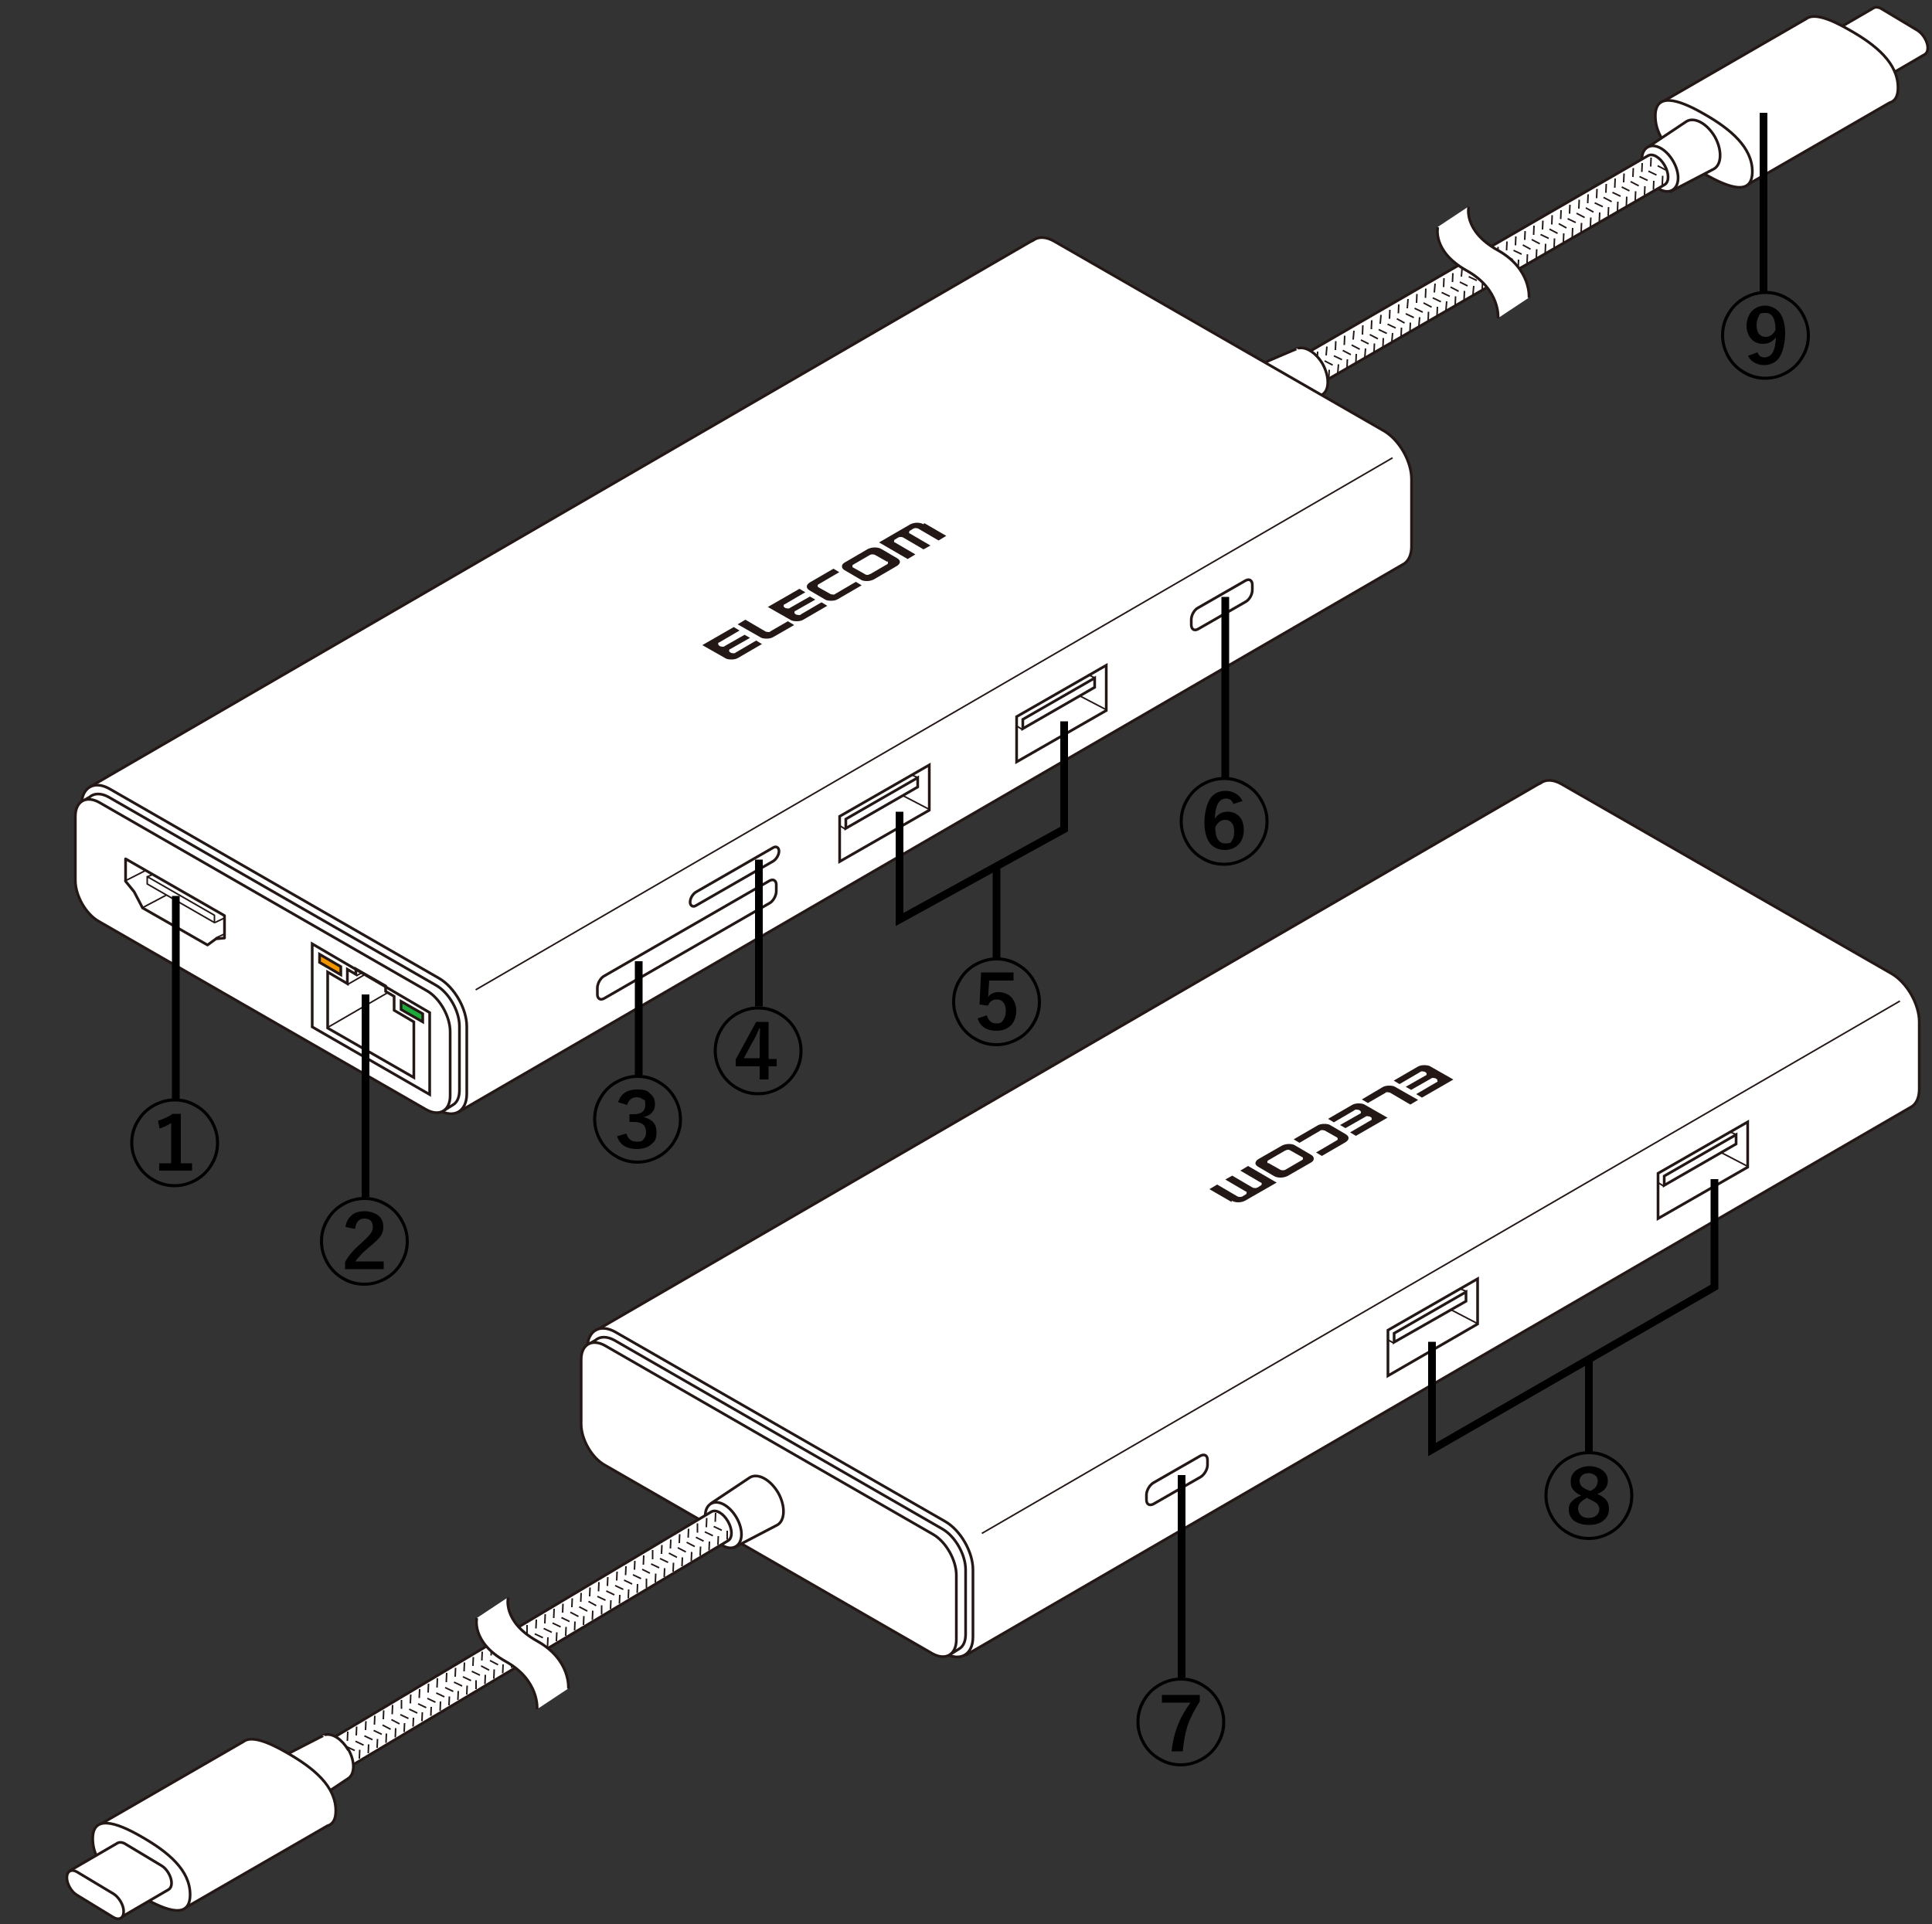 <?xml version="1.0" encoding="UTF-8"?>
<svg xmlns="http://www.w3.org/2000/svg" version="1.1" viewBox="0 0 500 498">
  <rect x="0" y="0" width="500" height="498" fill="#333333" stroke="none"/>
  <!-- Generator: Adobe Illustrator 29.1.0, SVG Export Plug-In . SVG Version: 2.1.0 Build 142)  -->
  <g id="_レイヤー_4" data-name="レイヤー_4">
    <g>
      <g>
        <g>
          <path d="M485.4,21.5l12.7-7.4c.5-.3.8-.9.8-1.7h0c0-1.6-1.2-3.6-2.6-4.5l-9.5-5.7c-.7-.4-1.4-.4-1.8-.2l-12.4,7.2" fill="#fff" stroke="#231815" stroke-width=".7"/>
          <path d="M486.4,19.7c0-1.6-1.2-3.6-2.6-4.5l-9.5-5.7c-1.4-.8-2.6-.2-2.6,1.5h0c0,1.6,1.2,3.6,2.6,4.5l9.5,5.7c1.4.8,2.6.2,2.6-1.5h0Z" fill="#fff" stroke="#231815" stroke-width=".7"/>
        </g>
        <g>
          <path d="M451.4,48.3l37.6-21.7c1.4-.4,2.2-1.6,2.2-3.9,0-6.3-5.6-11-12.5-14.9-5-2.9-9.3-4.5-11.3-2.9l-37.4,21.6" fill="#fff" stroke="#231815" stroke-miterlimit="10" stroke-width=".7"/>
          <path d="M440.9,44.9c6.9,4,12.6,5.7,12.6-.5s-5.6-11-12.5-14.9c-6.9-4-12.6-5.5-12.6.5,0,6.5,5.6,11,12.5,14.9Z" fill="#fff" stroke="#231815" stroke-miterlimit="10" stroke-width=".7"/>
        </g>
        <g>
          <path d="M432.1,49.7l11.5-6c2-1.2,2.1-4.9.2-8.3-2-3.4-5.2-5.2-7.3-4l-10.2,6.8" fill="#fff" stroke="#231815" stroke-linejoin="round" stroke-width=".7"/>
          <path d="M426.2,45.6c-1.8-3.1-1.7-6.4.2-7.5,1.9-1.1,4.8.5,6.6,3.6,1.8,3.1,1.7,6.4-.2,7.5-1.9,1.1-4.8-.5-6.6-3.6Z" fill="#fff" stroke="#231815" stroke-linejoin="round" stroke-width=".7"/>
        </g>
        <path d="M306.2,109.9l120.3-69.6c1.2-.7,3.1.4,4.3,2.5,1.2,2.1,1.2,4.3,0,5l-120.2,69.5" fill="#fff" stroke="#231815" stroke-linejoin="round" stroke-width=".7"/>
      </g>
      <g>
        <g>
          <line x1="334.7" y1="101.1" x2="334.6" y2="103.4" fill="#fff" stroke="#231815" stroke-linejoin="round" stroke-width=".4"/>
          <line x1="337" y1="99.7" x2="336.9" y2="102.1" fill="#fff" stroke="#231815" stroke-linejoin="round" stroke-width=".4"/>
          <line x1="339.4" y1="98.4" x2="339.2" y2="100.7" fill="#fff" stroke="#231815" stroke-linejoin="round" stroke-width=".4"/>
          <line x1="341.7" y1="97" x2="341.6" y2="99.4" fill="#fff" stroke="#231815" stroke-linejoin="round" stroke-width=".4"/>
          <line x1="344" y1="95.7" x2="343.9" y2="98" fill="#fff" stroke="#231815" stroke-linejoin="round" stroke-width=".4"/>
          <line x1="346.4" y1="94.3" x2="346.2" y2="96.6" fill="#fff" stroke="#231815" stroke-linejoin="round" stroke-width=".4"/>
          <line x1="348.7" y1="93" x2="348.6" y2="95.3" fill="#fff" stroke="#231815" stroke-linejoin="round" stroke-width=".4"/>
          <line x1="351" y1="91.6" x2="350.9" y2="93.9" fill="#fff" stroke="#231815" stroke-linejoin="round" stroke-width=".4"/>
          <line x1="353.4" y1="90.2" x2="353.2" y2="92.6" fill="#fff" stroke="#231815" stroke-linejoin="round" stroke-width=".4"/>
          <line x1="355.7" y1="88.9" x2="355.6" y2="91.2" fill="#fff" stroke="#231815" stroke-linejoin="round" stroke-width=".4"/>
          <line x1="358" y1="87.5" x2="357.9" y2="89.9" fill="#fff" stroke="#231815" stroke-linejoin="round" stroke-width=".4"/>
          <line x1="360.4" y1="86.2" x2="360.2" y2="88.5" fill="#fff" stroke="#231815" stroke-linejoin="round" stroke-width=".4"/>
          <line x1="362.7" y1="84.8" x2="362.6" y2="87.1" fill="#fff" stroke="#231815" stroke-linejoin="round" stroke-width=".4"/>
          <line x1="365" y1="83.5" x2="364.9" y2="85.8" fill="#fff" stroke="#231815" stroke-linejoin="round" stroke-width=".4"/>
          <line x1="367.4" y1="82.1" x2="367.2" y2="84.4" fill="#fff" stroke="#231815" stroke-linejoin="round" stroke-width=".4"/>
          <line x1="369.7" y1="80.7" x2="369.6" y2="83.1" fill="#fff" stroke="#231815" stroke-linejoin="round" stroke-width=".4"/>
          <line x1="372" y1="79.4" x2="371.9" y2="81.7" fill="#fff" stroke="#231815" stroke-linejoin="round" stroke-width=".4"/>
          <line x1="374.4" y1="78" x2="374.2" y2="80.4" fill="#fff" stroke="#231815" stroke-linejoin="round" stroke-width=".4"/>
          <line x1="376.7" y1="76.7" x2="376.6" y2="79" fill="#fff" stroke="#231815" stroke-linejoin="round" stroke-width=".4"/>
          <line x1="379" y1="75.3" x2="378.9" y2="77.6" fill="#fff" stroke="#231815" stroke-linejoin="round" stroke-width=".4"/>
          <line x1="381.4" y1="74" x2="381.2" y2="76.3" fill="#fff" stroke="#231815" stroke-linejoin="round" stroke-width=".4"/>
          <line x1="383.7" y1="72.6" x2="383.6" y2="74.9" fill="#fff" stroke="#231815" stroke-linejoin="round" stroke-width=".4"/>
          <line x1="386" y1="71.2" x2="385.9" y2="73.6" fill="#fff" stroke="#231815" stroke-linejoin="round" stroke-width=".4"/>
          <line x1="388.3" y1="69.9" x2="388.2" y2="72.2" fill="#fff" stroke="#231815" stroke-linejoin="round" stroke-width=".4"/>
          <line x1="390.7" y1="68.5" x2="390.6" y2="70.9" fill="#fff" stroke="#231815" stroke-linejoin="round" stroke-width=".4"/>
          <line x1="393" y1="67.2" x2="392.9" y2="69.5" fill="#fff" stroke="#231815" stroke-linejoin="round" stroke-width=".4"/>
          <line x1="395.3" y1="65.8" x2="395.2" y2="68.1" fill="#fff" stroke="#231815" stroke-linejoin="round" stroke-width=".4"/>
          <line x1="397.7" y1="64.5" x2="397.6" y2="66.8" fill="#fff" stroke="#231815" stroke-linejoin="round" stroke-width=".4"/>
          <line x1="400" y1="63.1" x2="399.9" y2="65.4" fill="#fff" stroke="#231815" stroke-linejoin="round" stroke-width=".4"/>
          <line x1="402.3" y1="61.7" x2="402.2" y2="64.1" fill="#fff" stroke="#231815" stroke-linejoin="round" stroke-width=".4"/>
          <line x1="404.7" y1="60.4" x2="404.6" y2="62.7" fill="#fff" stroke="#231815" stroke-linejoin="round" stroke-width=".4"/>
          <line x1="407" y1="59" x2="406.9" y2="61.4" fill="#fff" stroke="#231815" stroke-linejoin="round" stroke-width=".4"/>
          <line x1="409.3" y1="57.7" x2="409.2" y2="60" fill="#fff" stroke="#231815" stroke-linejoin="round" stroke-width=".4"/>
          <line x1="411.7" y1="56.3" x2="411.6" y2="58.6" fill="#fff" stroke="#231815" stroke-linejoin="round" stroke-width=".4"/>
          <line x1="414" y1="55" x2="413.9" y2="57.3" fill="#fff" stroke="#231815" stroke-linejoin="round" stroke-width=".4"/>
          <line x1="416.3" y1="53.6" x2="416.2" y2="55.9" fill="#fff" stroke="#231815" stroke-linejoin="round" stroke-width=".4"/>
          <line x1="418.7" y1="52.2" x2="418.6" y2="54.6" fill="#fff" stroke="#231815" stroke-linejoin="round" stroke-width=".4"/>
          <line x1="421" y1="50.9" x2="420.9" y2="53.2" fill="#fff" stroke="#231815" stroke-linejoin="round" stroke-width=".4"/>
          <line x1="423.3" y1="49.5" x2="423.2" y2="51.9" fill="#fff" stroke="#231815" stroke-linejoin="round" stroke-width=".4"/>
          <line x1="425.7" y1="48.2" x2="425.6" y2="50.5" fill="#fff" stroke="#231815" stroke-linejoin="round" stroke-width=".4"/>
          <line x1="428" y1="46.8" x2="427.9" y2="49.1" fill="#fff" stroke="#231815" stroke-linejoin="round" stroke-width=".4"/>
          <line x1="430.3" y1="45.5" x2="430.2" y2="47.8" fill="#fff" stroke="#231815" stroke-linejoin="round" stroke-width=".4"/>
        </g>
        <g>
          <line x1="331.7" y1="96.4" x2="331.6" y2="98.8" fill="#fff" stroke="#231815" stroke-linejoin="round" stroke-width=".4"/>
          <line x1="334" y1="95.1" x2="333.9" y2="97.4" fill="#fff" stroke="#231815" stroke-linejoin="round" stroke-width=".4"/>
          <line x1="336.4" y1="93.7" x2="336.3" y2="96.1" fill="#fff" stroke="#231815" stroke-linejoin="round" stroke-width=".4"/>
          <line x1="338.7" y1="92.4" x2="338.6" y2="94.7" fill="#fff" stroke="#231815" stroke-linejoin="round" stroke-width=".4"/>
          <line x1="341" y1="91" x2="340.9" y2="93.3" fill="#fff" stroke="#231815" stroke-linejoin="round" stroke-width=".4"/>
          <line x1="343.4" y1="89.7" x2="343.2" y2="92" fill="#fff" stroke="#231815" stroke-linejoin="round" stroke-width=".4"/>
          <line x1="345.7" y1="88.3" x2="345.6" y2="90.6" fill="#fff" stroke="#231815" stroke-linejoin="round" stroke-width=".4"/>
          <line x1="348" y1="86.9" x2="347.9" y2="89.3" fill="#fff" stroke="#231815" stroke-linejoin="round" stroke-width=".4"/>
          <line x1="350.4" y1="85.6" x2="350.2" y2="87.9" fill="#fff" stroke="#231815" stroke-linejoin="round" stroke-width=".4"/>
          <line x1="352.7" y1="84.2" x2="352.6" y2="86.6" fill="#fff" stroke="#231815" stroke-linejoin="round" stroke-width=".4"/>
          <line x1="355" y1="82.9" x2="354.9" y2="85.2" fill="#fff" stroke="#231815" stroke-linejoin="round" stroke-width=".4"/>
          <line x1="357.4" y1="81.5" x2="357.2" y2="83.8" fill="#fff" stroke="#231815" stroke-linejoin="round" stroke-width=".4"/>
          <line x1="359.7" y1="80.2" x2="359.6" y2="82.5" fill="#fff" stroke="#231815" stroke-linejoin="round" stroke-width=".4"/>
          <line x1="362" y1="78.8" x2="361.9" y2="81.1" fill="#fff" stroke="#231815" stroke-linejoin="round" stroke-width=".4"/>
          <line x1="364.4" y1="77.4" x2="364.2" y2="79.8" fill="#fff" stroke="#231815" stroke-linejoin="round" stroke-width=".4"/>
          <line x1="366.7" y1="76.1" x2="366.6" y2="78.4" fill="#fff" stroke="#231815" stroke-linejoin="round" stroke-width=".4"/>
          <line x1="369" y1="74.7" x2="368.9" y2="77.1" fill="#fff" stroke="#231815" stroke-linejoin="round" stroke-width=".4"/>
          <line x1="371.4" y1="73.4" x2="371.2" y2="75.7" fill="#fff" stroke="#231815" stroke-linejoin="round" stroke-width=".4"/>
          <line x1="373.7" y1="72" x2="373.6" y2="74.3" fill="#fff" stroke="#231815" stroke-linejoin="round" stroke-width=".4"/>
          <line x1="376" y1="70.7" x2="375.9" y2="73" fill="#fff" stroke="#231815" stroke-linejoin="round" stroke-width=".4"/>
          <line x1="378.4" y1="69.3" x2="378.2" y2="71.6" fill="#fff" stroke="#231815" stroke-linejoin="round" stroke-width=".4"/>
          <line x1="380.7" y1="67.9" x2="380.6" y2="70.3" fill="#fff" stroke="#231815" stroke-linejoin="round" stroke-width=".4"/>
          <line x1="383" y1="66.6" x2="382.9" y2="68.9" fill="#fff" stroke="#231815" stroke-linejoin="round" stroke-width=".4"/>
          <line x1="385.4" y1="65.2" x2="385.2" y2="67.6" fill="#fff" stroke="#231815" stroke-linejoin="round" stroke-width=".4"/>
          <line x1="387.7" y1="63.9" x2="387.6" y2="66.2" fill="#fff" stroke="#231815" stroke-linejoin="round" stroke-width=".4"/>
          <line x1="390" y1="62.5" x2="389.9" y2="64.8" fill="#fff" stroke="#231815" stroke-linejoin="round" stroke-width=".4"/>
          <line x1="392.3" y1="61.2" x2="392.2" y2="63.5" fill="#fff" stroke="#231815" stroke-linejoin="round" stroke-width=".4"/>
          <line x1="394.7" y1="59.8" x2="394.6" y2="62.1" fill="#fff" stroke="#231815" stroke-linejoin="round" stroke-width=".4"/>
          <line x1="397" y1="58.4" x2="396.9" y2="60.8" fill="#fff" stroke="#231815" stroke-linejoin="round" stroke-width=".4"/>
          <line x1="399.3" y1="57.1" x2="399.2" y2="59.4" fill="#fff" stroke="#231815" stroke-linejoin="round" stroke-width=".4"/>
          <line x1="401.7" y1="55.7" x2="401.6" y2="58.1" fill="#fff" stroke="#231815" stroke-linejoin="round" stroke-width=".4"/>
          <line x1="404" y1="54.4" x2="403.9" y2="56.7" fill="#fff" stroke="#231815" stroke-linejoin="round" stroke-width=".4"/>
          <line x1="406.3" y1="53" x2="406.2" y2="55.3" fill="#fff" stroke="#231815" stroke-linejoin="round" stroke-width=".4"/>
          <line x1="408.7" y1="51.7" x2="408.6" y2="54" fill="#fff" stroke="#231815" stroke-linejoin="round" stroke-width=".4"/>
          <line x1="411" y1="50.3" x2="410.9" y2="52.6" fill="#fff" stroke="#231815" stroke-linejoin="round" stroke-width=".4"/>
          <line x1="413.3" y1="48.9" x2="413.2" y2="51.3" fill="#fff" stroke="#231815" stroke-linejoin="round" stroke-width=".4"/>
          <line x1="415.7" y1="47.6" x2="415.6" y2="49.9" fill="#fff" stroke="#231815" stroke-linejoin="round" stroke-width=".4"/>
          <line x1="418" y1="46.2" x2="417.9" y2="48.6" fill="#fff" stroke="#231815" stroke-linejoin="round" stroke-width=".4"/>
          <line x1="420.3" y1="44.9" x2="420.2" y2="47.2" fill="#fff" stroke="#231815" stroke-linejoin="round" stroke-width=".4"/>
          <line x1="422.7" y1="43.5" x2="422.6" y2="45.8" fill="#fff" stroke="#231815" stroke-linejoin="round" stroke-width=".4"/>
          <line x1="425" y1="42.2" x2="424.9" y2="44.5" fill="#fff" stroke="#231815" stroke-linejoin="round" stroke-width=".4"/>
          <line x1="427.3" y1="40.8" x2="427.2" y2="43.1" fill="#fff" stroke="#231815" stroke-linejoin="round" stroke-width=".4"/>
        </g>
        <g>
          <line x1="335.6" y1="100" x2="333.5" y2="98.9" fill="#fff" stroke="#231815" stroke-linejoin="round" stroke-width=".4"/>
          <line x1="337.9" y1="98.6" x2="335.9" y2="97.5" fill="#fff" stroke="#231815" stroke-linejoin="round" stroke-width=".4"/>
          <line x1="340.3" y1="97.2" x2="338.2" y2="96.2" fill="#fff" stroke="#231815" stroke-linejoin="round" stroke-width=".4"/>
          <line x1="342.6" y1="95.9" x2="340.5" y2="94.8" fill="#fff" stroke="#231815" stroke-linejoin="round" stroke-width=".4"/>
          <line x1="344.9" y1="94.5" x2="342.8" y2="93.4" fill="#fff" stroke="#231815" stroke-linejoin="round" stroke-width=".4"/>
          <line x1="347.3" y1="93.1" x2="345.2" y2="92.1" fill="#fff" stroke="#231815" stroke-linejoin="round" stroke-width=".4"/>
          <line x1="349.6" y1="91.8" x2="347.5" y2="90.7" fill="#fff" stroke="#231815" stroke-linejoin="round" stroke-width=".4"/>
          <line x1="351.9" y1="90.4" x2="349.8" y2="89.3" fill="#fff" stroke="#231815" stroke-linejoin="round" stroke-width=".4"/>
          <line x1="354.2" y1="89" x2="352.2" y2="88" fill="#fff" stroke="#231815" stroke-linejoin="round" stroke-width=".4"/>
          <line x1="356.6" y1="87.7" x2="354.5" y2="86.6" fill="#fff" stroke="#231815" stroke-linejoin="round" stroke-width=".4"/>
          <line x1="358.9" y1="86.3" x2="356.8" y2="85.3" fill="#fff" stroke="#231815" stroke-linejoin="round" stroke-width=".4"/>
          <line x1="361.2" y1="84.9" x2="359.1" y2="83.9" fill="#fff" stroke="#231815" stroke-linejoin="round" stroke-width=".4"/>
          <line x1="363.5" y1="83.6" x2="361.5" y2="82.5" fill="#fff" stroke="#231815" stroke-linejoin="round" stroke-width=".4"/>
          <line x1="365.9" y1="82.2" x2="363.8" y2="81.2" fill="#fff" stroke="#231815" stroke-linejoin="round" stroke-width=".4"/>
          <line x1="368.2" y1="80.8" x2="366.1" y2="79.8" fill="#fff" stroke="#231815" stroke-linejoin="round" stroke-width=".4"/>
          <line x1="370.5" y1="79.5" x2="368.4" y2="78.4" fill="#fff" stroke="#231815" stroke-linejoin="round" stroke-width=".4"/>
          <line x1="372.9" y1="78.1" x2="370.8" y2="77.1" fill="#fff" stroke="#231815" stroke-linejoin="round" stroke-width=".4"/>
          <line x1="375.2" y1="76.7" x2="373.1" y2="75.7" fill="#fff" stroke="#231815" stroke-linejoin="round" stroke-width=".4"/>
          <line x1="377.5" y1="75.4" x2="375.4" y2="74.3" fill="#fff" stroke="#231815" stroke-linejoin="round" stroke-width=".4"/>
          <line x1="379.8" y1="74" x2="377.8" y2="73" fill="#fff" stroke="#231815" stroke-linejoin="round" stroke-width=".4"/>
          <line x1="382.2" y1="72.6" x2="380.1" y2="71.6" fill="#fff" stroke="#231815" stroke-linejoin="round" stroke-width=".4"/>
          <line x1="384.5" y1="71.3" x2="382.4" y2="70.2" fill="#fff" stroke="#231815" stroke-linejoin="round" stroke-width=".4"/>
          <line x1="386.8" y1="69.9" x2="384.7" y2="68.9" fill="#fff" stroke="#231815" stroke-linejoin="round" stroke-width=".4"/>
          <line x1="389.2" y1="68.5" x2="387.1" y2="67.5" fill="#fff" stroke="#231815" stroke-linejoin="round" stroke-width=".4"/>
          <line x1="391.5" y1="67.2" x2="389.4" y2="66.1" fill="#fff" stroke="#231815" stroke-linejoin="round" stroke-width=".4"/>
          <line x1="393.8" y1="65.8" x2="391.7" y2="64.8" fill="#fff" stroke="#231815" stroke-linejoin="round" stroke-width=".4"/>
          <line x1="396.1" y1="64.5" x2="394.1" y2="63.4" fill="#fff" stroke="#231815" stroke-linejoin="round" stroke-width=".4"/>
          <line x1="398.5" y1="63.1" x2="396.4" y2="62" fill="#fff" stroke="#231815" stroke-linejoin="round" stroke-width=".4"/>
          <line x1="400.8" y1="61.7" x2="398.7" y2="60.7" fill="#fff" stroke="#231815" stroke-linejoin="round" stroke-width=".4"/>
          <line x1="403.1" y1="60.4" x2="401" y2="59.3" fill="#fff" stroke="#231815" stroke-linejoin="round" stroke-width=".4"/>
          <line x1="405.4" y1="59" x2="403.4" y2="57.9" fill="#fff" stroke="#231815" stroke-linejoin="round" stroke-width=".4"/>
          <line x1="407.8" y1="57.6" x2="405.7" y2="56.6" fill="#fff" stroke="#231815" stroke-linejoin="round" stroke-width=".4"/>
          <line x1="410.1" y1="56.3" x2="408" y2="55.2" fill="#fff" stroke="#231815" stroke-linejoin="round" stroke-width=".4"/>
          <line x1="412.4" y1="54.9" x2="410.4" y2="53.8" fill="#fff" stroke="#231815" stroke-linejoin="round" stroke-width=".4"/>
          <line x1="414.8" y1="53.5" x2="412.7" y2="52.5" fill="#fff" stroke="#231815" stroke-linejoin="round" stroke-width=".4"/>
          <line x1="417.1" y1="52.2" x2="415" y2="51.1" fill="#fff" stroke="#231815" stroke-linejoin="round" stroke-width=".4"/>
          <line x1="419.4" y1="50.8" x2="417.3" y2="49.8" fill="#fff" stroke="#231815" stroke-linejoin="round" stroke-width=".4"/>
          <line x1="421.7" y1="49.4" x2="419.7" y2="48.4" fill="#fff" stroke="#231815" stroke-linejoin="round" stroke-width=".4"/>
          <line x1="424.1" y1="48.1" x2="422" y2="47" fill="#fff" stroke="#231815" stroke-linejoin="round" stroke-width=".4"/>
          <line x1="426.4" y1="46.7" x2="424.3" y2="45.7" fill="#fff" stroke="#231815" stroke-linejoin="round" stroke-width=".4"/>
          <line x1="428.7" y1="45.3" x2="426.6" y2="44.3" fill="#fff" stroke="#231815" stroke-linejoin="round" stroke-width=".4"/>
          <line x1="431.1" y1="44" x2="429" y2="42.9" fill="#fff" stroke="#231815" stroke-linejoin="round" stroke-width=".4"/>
        </g>
      </g>
      <path d="M324.4,104.7c2.3,3.9,6.1,6,8.4,4.6l9.3-7.1c2-1.1,2-4.7.2-8-1.7-2.9-4.3-4.5-6.2-4.1h0c0-.1-11.5,4.9-11.5,4.9-2.4,1.4-2.5,5.7-.2,9.6Z" fill="#fff" stroke="#231815" stroke-linejoin="round" stroke-width=".7"/>
      <g>
        <path d="M395.6,77.1s.7-7.4-8.2-12.4c-8.9-4.9-7.4-11.2-7.4-11.2l-8,5.3s-1.5,6.2,7.4,11.2c8.9,4.9,8.2,12.4,8.2,12.4l8-5.3Z" fill="#fff"/>
        <path d="M372.1,58.8s-1.5,6.2,7.4,11.2c8.9,4.9,8.2,12.4,8.2,12.4" fill="none" stroke="#231815" stroke-width=".7"/>
        <path d="M380.1,53.5s-1.5,6.2,7.4,11.2c8.9,4.9,8.2,12.4,8.2,12.4" fill="none" stroke="#231815" stroke-width=".7"/>
      </g>
      <path d="M27.7,228.2l-4.3-24.6L266.6,62.6l.8-.4c1.3-1,3.3-1,5.5.3l85.2,49c4,2.3,7.2,7.9,7.2,12.5v17.4c0,2.1-.7,3.7-1.9,4.5l-244.7,141.9" fill="#fff" stroke="#231815" stroke-miterlimit="10" stroke-width=".7"/>
      <path d="M28.4,204.2l85.2,49c4,2.3,7.2,7.9,7.2,12.5v17.4c0,4.6-3.3,6.5-7.3,4.2l-85.2-49c-4-2.3-7.2-7.9-7.2-12.5v-17.4c0-4.6,3.3-6.5,7.3-4.2Z" fill="#fff" stroke="#231815" stroke-miterlimit="10" stroke-width=".7"/>
      <path d="M21.3,207.4l1.9-1.1c1.1-1,2.9-1.1,4.9,0l84.7,48.7c3.4,1.9,6.1,6.7,6.1,10.6v16.6c0,1.7-.5,2.9-1.4,3.6l-2.7,1.7" fill="#fff" stroke="#231815" stroke-miterlimit="10" stroke-width=".7"/>
      <path d="M25.7,207.7l84.7,48.7c3.4,1.9,6.1,6.7,6.1,10.6v16.6c0,3.9-2.8,5.5-6.2,3.6l-84.7-48.7c-3.4-1.9-6.1-6.7-6.1-10.6v-16.6c0-3.9,2.8-5.5,6.2-3.6Z" fill="#fff" stroke="#231815" stroke-miterlimit="10" stroke-width=".7"/>
      <path d="M324.1,152.7c0,1.2-.8,2.6-1.8,3.1l-12.2,7c-1,.6-1.8.1-1.8-1.1v-1.3c0-1.2.8-2.6,1.8-3.1l12.2-7c1-.6,1.8-.1,1.8,1.1v1.3Z" fill="none" stroke="#231815" stroke-width=".7"/>
      <path d="M199.1,233.8l-42.7,24.6c-1,.6-1.8.1-1.8-1v-1.7c0-1.1.8-2.6,1.8-3.1l42.7-24.6c1-.6,1.8-.1,1.8,1v1.7c0,1.1-.8,2.6-1.8,3.1Z" fill="none" stroke="#231815" stroke-miterlimit="10" stroke-width=".7"/>
      <path d="M200.1,222.9l-20,11.5c-.8.5-1.5,0-1.5-.9h0c0-1,.7-2.1,1.5-2.6l20-11.5c.8-.5,1.5,0,1.5.9h0c0,1-.7,2.1-1.5,2.6Z" fill="#fff" stroke="#231815" stroke-width=".7"/>
      <g>
        <path d="M226.3,141.7c-.6,0-1.3.2-1.7.4l-6,3.5c-.5.3-.7.6-.7,1,0,.4.2.7.7,1l4.1,2.4c.4.3,1,.4,1.7.4.6,0,1.3-.2,1.7-.4l6-3.5c.5-.3.7-.6.8-1,0-.4-.2-.7-.7-1l-4.1-2.4c-.5-.3-1.1-.4-1.7-.4M229.6,145.3c.2,0,.2.2.2.4,0,.1,0,.3-.3.4l-4.3,2.5c-.2,0-.4.2-.6.2-.2,0-.5,0-.6-.1l-3.2-1.8c-.2,0-.2-.2-.2-.4,0-.1,0-.3.3-.4l4.3-2.5c.2,0,.4-.2.6-.1.2,0,.4,0,.6.1l3.2,1.8" fill="#231815"/>
        <path d="M239,135.7c-.5-.3-1.1-.4-1.7-.4-.6,0-1.3.2-1.7.4l-8.1,4.7,7.4,4.3,2-1.2-5.3-3.1c-.2,0-.3-.2-.2-.4,0-.1,0-.3.3-.4l.8-.5c.2,0,.4-.2.6-.1.2,0,.4,0,.6.1l5.3,3.1,1.8-1-5.3-3.1c-.2,0-.3-.2-.2-.4,0-.1,0-.3.3-.4l.8-.5c.2,0,.4-.2.6-.1.2,0,.4,0,.6.1l5.3,3.1,2-1.2-5.7-3.3Z" fill="#231815"/>
        <path d="M209.5,152.8c-.5-.3-.7-.6-.7-1,0-.4.3-.7.7-1l6.2-3.6,1.5.9-5.3,3.1c-.2.1-.3.2-.3.4,0,.1,0,.3.2.4l3.2,1.8c.2,0,.4.1.6.1.2,0,.4,0,.6-.2l5.3-3.1,1.5.9-6.2,3.6c-.5.3-1.1.4-1.7.4-.7,0-1.3-.1-1.7-.4l-4.1-2.4Z" fill="#231815"/>
        <path d="M205.5,161.8l-5.4,3.1c-.5.3-1.1.4-1.7.4-.7,0-1.3-.1-1.7-.4l-5.8-3.3,2-1.2,5.3,3.1c.2,0,.4.1.6.1.2,0,.5,0,.6-.2l4.5-2.6,1.5.9Z" fill="#231815"/>
        <path d="M181.9,166.9l8-4.6,1.5.9-5.3,3.1c-.2,0-.3.2-.2.4,0,.1,0,.3.2.4l.3.2c.2,0,.4.1.6.1.2,0,.4,0,.6-.2l5.1-2.9,1.4.8-5.1,2.9c-.2,0-.3.2-.3.4,0,.1,0,.3.2.4l.3.2c.2,0,.4.1.6.1.2,0,.4,0,.6-.2l5.3-3.1,1.5.9-6.2,3.6c-.5.3-1.1.4-1.7.4-.7,0-1.3-.1-1.7-.4l-5.8-3.3Z" fill="#231815"/>
        <path d="M198.9,157l8-4.6,1.5.9-5.3,3.1c-.2,0-.3.2-.3.4,0,.1,0,.3.2.4l.3.2c.2,0,.4.1.6.1.2,0,.4,0,.6-.2l5.1-2.9,1.4.8-5.1,2.9c-.2,0-.3.2-.3.4,0,.1,0,.3.2.4l.3.2c.2,0,.4.1.6.1.2,0,.5,0,.6-.2l5.3-3.1,1.5.9-6.2,3.6c-.5.3-1.1.4-1.7.4-.7,0-1.3-.1-1.7-.4l-5.8-3.3Z" fill="#231815"/>
      </g>
      <line x1="360.4" y1="118.5" x2="123.1" y2="256.2" fill="none" stroke="#231815" stroke-miterlimit="10" stroke-width=".4"/>
      <g>
        <g>
          <polygon points="240.5 209.7 217.3 223 217.3 211.3 240.5 198 240.5 209.7" fill="none" stroke="#231815" stroke-width=".7"/>
          <polygon points="237.5 201.3 218.9 212 218.9 214.4 237.5 203.7 237.5 201.3" fill="#fff" stroke="#231815" stroke-width=".7"/>
        </g>
        <line x1="240.5" y1="209.5" x2="233.6" y2="205.9" fill="none" stroke="#231815" stroke-miterlimit="10" stroke-width=".4"/>
        <line x1="237.6" y1="201.3" x2="235.8" y2="200.5" fill="none" stroke="#231815" stroke-miterlimit="10" stroke-width=".4"/>
        <line x1="218.9" y1="214.7" x2="217.3" y2="213.7" fill="none" stroke="#231815" stroke-miterlimit="10" stroke-width=".4"/>
      </g>
      <g>
        <g>
          <polygon points="286.3 183.9 263.1 197.2 263.1 185.5 286.3 172.2 286.3 183.9" fill="none" stroke="#231815" stroke-width=".7"/>
          <polygon points="283.3 175.5 264.7 186.2 264.7 188.6 283.3 177.9 283.3 175.5" fill="#fff" stroke="#231815" stroke-width=".7"/>
        </g>
        <line x1="286.3" y1="183.7" x2="279.4" y2="180.1" fill="none" stroke="#231815" stroke-miterlimit="10" stroke-width=".4"/>
        <line x1="283.4" y1="175.5" x2="281.6" y2="174.6" fill="none" stroke="#231815" stroke-miterlimit="10" stroke-width=".4"/>
        <line x1="264.7" y1="188.9" x2="263.1" y2="187.9" fill="none" stroke="#231815" stroke-miterlimit="10" stroke-width=".4"/>
      </g>
      <g>
        <g>
          <polygon points="36.9 235 34.7 230.8 32.5 228.1 32.5 222.3 58.1 237 58.1 242.8 55.9 243 53.7 244.6 36.9 235" fill="none" stroke="#231815" stroke-linejoin="round" stroke-width=".7"/>
          <polygon points="38.1 228.8 55.5 238.8 55.5 236.9 38.1 226.9 38.1 228.8" fill="#fff" stroke="#231815" stroke-linejoin="round" stroke-width=".4"/>
        </g>
        <line x1="36.6" y1="235.1" x2="43" y2="231.7" fill="none" stroke="#231815" stroke-miterlimit="10" stroke-width=".4"/>
        <line x1="32.2" y1="228.1" x2="37.7" y2="225.3" fill="none" stroke="#231815" stroke-miterlimit="10" stroke-width=".4"/>
        <line x1="38" y1="227" x2="39.4" y2="226.4" fill="none" stroke="#231815" stroke-miterlimit="10" stroke-width=".4"/>
        <line x1="55.6" y1="238.8" x2="57.9" y2="237.7" fill="none" stroke="#231815" stroke-miterlimit="10" stroke-width=".4"/>
        <line x1="55.8" y1="242.8" x2="58.2" y2="241.7" fill="none" stroke="#231815" stroke-miterlimit="10" stroke-width=".4"/>
      </g>
      <g>
        <g>
          <polygon points="92.1 250.8 92.1 252.2 89.9 250.9 89.9 254.6 84.8 251.6 84.8 266.1 107.1 278.9 107.1 264.5 102 261.5 102 257.9 99.8 256.6 99.8 255.2 92.1 250.8" fill="none" stroke="#231815" stroke-miterlimit="10" stroke-width=".7"/>
          <polygon points="80.8 244.3 80.8 265.8 111.2 283.3 111.2 262.1 80.8 244.3" fill="none" stroke="#231815" stroke-miterlimit="10" stroke-width=".7"/>
          <polygon points="88.2 250.2 88.2 252.3 82.7 249.1 82.7 247 88.2 250.2" fill="#f29600" stroke="#231815" stroke-miterlimit="10" stroke-width=".7"/>
          <polygon points="109.4 262.4 109.4 264.5 103.8 261.3 103.8 259.2 109.4 262.4" fill="#1eaa39" stroke="#231815" stroke-miterlimit="10" stroke-width=".7"/>
        </g>
        <line x1="84.7" y1="266" x2="100.4" y2="256.9" fill="none" stroke="#231815" stroke-width=".4"/>
        <line x1="89.8" y1="254.9" x2="94.5" y2="252.2" fill="none" stroke="#231815" stroke-width=".4"/>
        <line x1="92.3" y1="252.5" x2="93.5" y2="251.9" fill="none" stroke="#231815" stroke-width=".4"/>
      </g>
    </g>
    <g>
      <path d="M158.7,368.9l-4.3-24.6,243.5-141.2.8-.4c1.3-1,3.3-1,5.5.3l85.3,49c4,2.3,7.2,7.9,7.2,12.5v17.4c0,2.1-.7,3.7-1.9,4.5l-245,142.1" fill="#fff" stroke="#231815" stroke-miterlimit="10" stroke-width=".7"/>
      <path d="M159.3,344.8l85.3,49c4,2.3,7.2,7.9,7.2,12.5v17.4c0,4.6-3.3,6.5-7.3,4.2l-85.3-49c-4-2.3-7.2-7.9-7.2-12.5v-17.4c0-4.6,3.3-6.5,7.3-4.2Z" fill="#fff" stroke="#231815" stroke-miterlimit="10" stroke-width=".7"/>
      <path d="M152.2,348l1.9-1.1c1.1-1,2.9-1.1,4.9,0l84.8,48.8c3.4,1.9,6.1,6.7,6.1,10.6v16.7c0,1.7-.5,2.9-1.4,3.6l-2.7,1.7" fill="#fff" stroke="#231815" stroke-miterlimit="10" stroke-width=".7"/>
      <path d="M156.6,348.3l84.8,48.8c3.4,1.9,6.1,6.7,6.1,10.6v16.7c0,3.9-2.8,5.5-6.2,3.6l-84.8-48.8c-3.4-1.9-6.1-6.7-6.1-10.6v-16.7c0-3.9,2.8-5.5,6.2-3.6Z" fill="#fff" stroke="#231815" stroke-miterlimit="10" stroke-width=".7"/>
      <g>
        <path d="M331.5,304.8c.6,0,1.3-.2,1.7-.4l6.1-3.5c.5-.3.7-.6.7-1,0-.4-.2-.7-.7-1l-4.1-2.4c-.4-.3-1-.4-1.7-.4-.6,0-1.3.2-1.7.4l-6.1,3.5c-.5.3-.7.6-.8,1,0,.4.2.7.7,1l4.1,2.4c.5.3,1.1.4,1.7.4M328.2,301.1c-.2,0-.2-.2-.2-.4,0-.1,0-.3.3-.4l4.3-2.5c.2,0,.4-.2.6-.2.2,0,.5,0,.6.1l3.2,1.8c.2,0,.2.2.2.4,0,.1,0,.3-.3.4l-4.3,2.5c-.2,0-.4.2-.6.1-.2,0-.4,0-.6-.1l-3.2-1.8" fill="#231815"/>
        <path d="M318.8,310.8c.5.3,1.1.4,1.7.4.7,0,1.3-.2,1.7-.4l8.2-4.7-7.4-4.3-2,1.2,5.3,3.1c.2,0,.3.2.2.4,0,.1,0,.3-.3.4l-.8.5c-.2,0-.4.2-.6.1-.2,0-.4,0-.6-.1l-5.3-3.1-1.8,1,5.3,3.1c.2,0,.3.2.2.4,0,.1,0,.3-.3.4l-.8.5c-.2,0-.4.2-.6.1-.2,0-.4,0-.6-.1l-5.3-3.1-2,1.2,5.7,3.3Z" fill="#231815"/>
        <path d="M348.3,293.6c.5.3.7.6.7,1,0,.4-.3.7-.7,1l-6.2,3.6-1.5-.9,5.3-3.1c.2-.1.3-.2.3-.4,0-.1,0-.3-.2-.4l-3.2-1.8c-.2,0-.4-.1-.6-.1-.2,0-.4,0-.6.2l-5.3,3.1-1.5-.9,6.2-3.6c.5-.3,1.1-.4,1.7-.4.7,0,1.3.1,1.7.4l4.1,2.4Z" fill="#231815"/>
        <path d="M352.4,284.6l5.4-3.2c.5-.3,1.1-.4,1.7-.4.7,0,1.3.1,1.7.4l5.8,3.3-2,1.2-5.3-3.1c-.2,0-.4-.1-.6-.1-.2,0-.5,0-.6.2l-4.5,2.6-1.5-.9Z" fill="#231815"/>
        <path d="M376,279.5l-8,4.6-1.5-.9,5.3-3.1c.2,0,.3-.2.2-.4,0-.1,0-.3-.2-.4l-.3-.2c-.2,0-.4-.1-.6-.1-.2,0-.4,0-.6.2l-5.1,2.9-1.4-.8,5.1-2.9c.2,0,.3-.2.3-.4,0-.1,0-.3-.2-.4l-.3-.2c-.2,0-.4-.1-.6-.1-.2,0-.4,0-.6.2l-5.3,3.1-1.5-.9,6.2-3.6c.5-.3,1.1-.4,1.7-.4.7,0,1.3.1,1.7.4l5.8,3.3Z" fill="#231815"/>
        <path d="M358.9,289.4l-8,4.6-1.5-.9,5.3-3.1c.2,0,.3-.2.3-.4,0-.1,0-.3-.2-.4l-.3-.2c-.2,0-.4-.1-.6-.1-.2,0-.4,0-.6.2l-5.1,2.9-1.4-.8,5.1-2.9c.2,0,.3-.2.3-.4,0-.1,0-.3-.2-.4l-.3-.2c-.2,0-.4-.1-.6-.1-.2,0-.5,0-.6.2l-5.3,3.1-1.5-.9,6.2-3.6c.5-.3,1.1-.4,1.7-.4.7,0,1.3.1,1.7.4l5.8,3.3Z" fill="#231815"/>
      </g>
      <line x1="491.7" y1="259.1" x2="254.1" y2="396.9" fill="none" stroke="#231815" stroke-miterlimit="10" stroke-width=".4"/>
      <path d="M296.7,388.2c0,1.2.8,1.6,1.8,1.1l12.2-7c1-.6,1.8-2,1.8-3.1v-1.3c0-1.2-.8-1.6-1.8-1.1l-12.2,7c-1,.6-1.8,2-1.8,3.1v1.3Z" fill="none" stroke="#231815" stroke-width=".7"/>
      <g>
        <g>
          <polygon points="452.3 302.1 429.1 315.4 429.1 303.7 452.3 290.4 452.3 302.1" fill="none" stroke="#231815" stroke-width=".7"/>
          <polygon points="449.3 293.7 430.7 304.4 430.7 306.8 449.3 296.1 449.3 293.7" fill="#fff" stroke="#231815" stroke-width=".7"/>
        </g>
        <line x1="452.3" y1="301.9" x2="445.4" y2="298.3" fill="none" stroke="#231815" stroke-miterlimit="10" stroke-width=".4"/>
        <line x1="449.4" y1="293.7" x2="447.6" y2="292.9" fill="none" stroke="#231815" stroke-miterlimit="10" stroke-width=".4"/>
        <line x1="430.7" y1="307.1" x2="429.1" y2="306.1" fill="none" stroke="#231815" stroke-miterlimit="10" stroke-width=".4"/>
      </g>
      <g>
        <g>
          <path d="M189.7,400.7l11.5-6c2-1.2,2.1-4.9.2-8.3-2-3.4-5.2-5.2-7.3-4l-10.2,6.8" fill="#fff" stroke="#231815" stroke-linejoin="round" stroke-width=".7"/>
          <path d="M183.8,396.7c-1.8-3.1-1.7-6.4.2-7.5,1.9-1.1,4.8.5,6.6,3.6,1.8,3.1,1.7,6.4-.2,7.5-1.9,1.1-4.8-.5-6.6-3.6Z" fill="#fff" stroke="#231815" stroke-linejoin="round" stroke-width=".7"/>
        </g>
        <path d="M80.9,453l103.2-61.7c1.2-.7,3.1.4,4.3,2.5,1.2,2.1,1.2,4.3,0,5l-103.1,61.6" fill="#fff" stroke="#231815" stroke-linejoin="round" stroke-width=".7"/>
        <g>
          <path d="M90.1,452.9c-1.6-2.7-4-4.3-5.9-3.9h0c0-.1-11.5,5.9-11.5,5.9-2,1.2-2.1,4.9-.2,8.3,2,3.4,5.2,5.2,7.3,4l10.2-6.8c1.9-1.1,1.9-4.5.2-7.5Z" fill="#fff" stroke="#231815" stroke-linejoin="round" stroke-width=".7"/>
          <g>
            <path d="M47.1,494.3l37.6-21.7c1.4-.4,2.2-1.6,2.2-3.9,0-6.3-5.6-11-12.6-15-5-2.9-9.3-4.5-11.3-2.9l-37.4,21.6" fill="#fff" stroke="#231815" stroke-miterlimit="10" stroke-width=".7"/>
            <path d="M36.6,490.9c6.9,4,12.6,5.7,12.6-.5,0-6.3-5.6-11-12.6-15-6.9-4-12.6-5.5-12.6.5,0,6.5,5.6,11,12.6,15Z" fill="#fff" stroke="#231815" stroke-miterlimit="10" stroke-width=".7"/>
          </g>
          <g>
            <path d="M30.9,496.5l12.7-7.4c.5-.3.8-.9.8-1.7h0c0-1.6-1.2-3.7-2.6-4.5l-9.5-5.7c-.7-.4-1.4-.4-1.8-.2l-12.4,7.2" fill="#fff" stroke="#231815" stroke-width=".7"/>
            <path d="M32,494.7c0-1.6-1.2-3.6-2.6-4.5l-9.5-5.7c-1.4-.8-2.6-.2-2.6,1.5h0c0,1.6,1.2,3.7,2.6,4.5l9.5,5.8c1.4.8,2.6.2,2.6-1.5h0Z" fill="#fff" stroke="#231815" stroke-width=".7"/>
          </g>
        </g>
      </g>
      <g>
        <g>
          <line x1="93.1" y1="452.9" x2="93" y2="455.2" fill="#fff" stroke="#231815" stroke-linejoin="round" stroke-width=".4"/>
          <line x1="95.4" y1="451.5" x2="95.3" y2="453.8" fill="#fff" stroke="#231815" stroke-linejoin="round" stroke-width=".4"/>
          <line x1="97.7" y1="450.1" x2="97.6" y2="452.4" fill="#fff" stroke="#231815" stroke-linejoin="round" stroke-width=".4"/>
          <line x1="100" y1="448.7" x2="99.9" y2="451.1" fill="#fff" stroke="#231815" stroke-linejoin="round" stroke-width=".4"/>
          <line x1="102.4" y1="447.3" x2="102.3" y2="449.7" fill="#fff" stroke="#231815" stroke-linejoin="round" stroke-width=".4"/>
          <line x1="104.7" y1="446" x2="104.6" y2="448.3" fill="#fff" stroke="#231815" stroke-linejoin="round" stroke-width=".4"/>
          <line x1="107" y1="444.6" x2="106.9" y2="446.9" fill="#fff" stroke="#231815" stroke-linejoin="round" stroke-width=".4"/>
          <line x1="109.3" y1="443.2" x2="109.2" y2="445.5" fill="#fff" stroke="#231815" stroke-linejoin="round" stroke-width=".4"/>
          <line x1="111.6" y1="441.8" x2="111.5" y2="444.1" fill="#fff" stroke="#231815" stroke-linejoin="round" stroke-width=".4"/>
          <line x1="114" y1="440.4" x2="113.9" y2="442.8" fill="#fff" stroke="#231815" stroke-linejoin="round" stroke-width=".4"/>
          <line x1="116.3" y1="439.1" x2="116.2" y2="441.4" fill="#fff" stroke="#231815" stroke-linejoin="round" stroke-width=".4"/>
          <line x1="118.6" y1="437.7" x2="118.5" y2="440" fill="#fff" stroke="#231815" stroke-linejoin="round" stroke-width=".4"/>
          <line x1="120.9" y1="436.3" x2="120.8" y2="438.6" fill="#fff" stroke="#231815" stroke-linejoin="round" stroke-width=".4"/>
          <line x1="123.2" y1="434.9" x2="123.2" y2="437.2" fill="#fff" stroke="#231815" stroke-linejoin="round" stroke-width=".4"/>
          <line x1="125.6" y1="433.5" x2="125.5" y2="435.9" fill="#fff" stroke="#231815" stroke-linejoin="round" stroke-width=".4"/>
          <line x1="127.9" y1="432.1" x2="127.8" y2="434.5" fill="#fff" stroke="#231815" stroke-linejoin="round" stroke-width=".4"/>
          <line x1="130.2" y1="430.8" x2="130.1" y2="433.1" fill="#fff" stroke="#231815" stroke-linejoin="round" stroke-width=".4"/>
          <line x1="132.5" y1="429.4" x2="132.4" y2="431.7" fill="#fff" stroke="#231815" stroke-linejoin="round" stroke-width=".4"/>
          <line x1="134.9" y1="428" x2="134.8" y2="430.3" fill="#fff" stroke="#231815" stroke-linejoin="round" stroke-width=".4"/>
          <line x1="137.2" y1="426.6" x2="137.1" y2="428.9" fill="#fff" stroke="#231815" stroke-linejoin="round" stroke-width=".4"/>
          <line x1="139.5" y1="425.2" x2="139.4" y2="427.6" fill="#fff" stroke="#231815" stroke-linejoin="round" stroke-width=".4"/>
          <line x1="141.8" y1="423.8" x2="141.7" y2="426.2" fill="#fff" stroke="#231815" stroke-linejoin="round" stroke-width=".4"/>
          <line x1="144.1" y1="422.5" x2="144" y2="424.8" fill="#fff" stroke="#231815" stroke-linejoin="round" stroke-width=".4"/>
          <line x1="146.5" y1="421.1" x2="146.4" y2="423.4" fill="#fff" stroke="#231815" stroke-linejoin="round" stroke-width=".4"/>
          <line x1="148.8" y1="419.7" x2="148.7" y2="422" fill="#fff" stroke="#231815" stroke-linejoin="round" stroke-width=".4"/>
          <line x1="151.1" y1="418.3" x2="151" y2="420.6" fill="#fff" stroke="#231815" stroke-linejoin="round" stroke-width=".4"/>
          <line x1="153.4" y1="416.9" x2="153.3" y2="419.3" fill="#fff" stroke="#231815" stroke-linejoin="round" stroke-width=".4"/>
          <line x1="155.7" y1="415.5" x2="155.7" y2="417.9" fill="#fff" stroke="#231815" stroke-linejoin="round" stroke-width=".4"/>
          <line x1="158.1" y1="414.2" x2="158" y2="416.5" fill="#fff" stroke="#231815" stroke-linejoin="round" stroke-width=".4"/>
          <line x1="160.4" y1="412.8" x2="160.3" y2="415.1" fill="#fff" stroke="#231815" stroke-linejoin="round" stroke-width=".4"/>
          <line x1="162.7" y1="411.4" x2="162.6" y2="413.7" fill="#fff" stroke="#231815" stroke-linejoin="round" stroke-width=".4"/>
          <line x1="165" y1="410" x2="164.9" y2="412.3" fill="#fff" stroke="#231815" stroke-linejoin="round" stroke-width=".4"/>
          <line x1="167.3" y1="408.6" x2="167.3" y2="411" fill="#fff" stroke="#231815" stroke-linejoin="round" stroke-width=".4"/>
          <line x1="169.7" y1="407.3" x2="169.6" y2="409.6" fill="#fff" stroke="#231815" stroke-linejoin="round" stroke-width=".4"/>
          <line x1="172" y1="405.9" x2="171.9" y2="408.2" fill="#fff" stroke="#231815" stroke-linejoin="round" stroke-width=".4"/>
          <line x1="174.3" y1="404.5" x2="174.2" y2="406.8" fill="#fff" stroke="#231815" stroke-linejoin="round" stroke-width=".4"/>
          <line x1="176.6" y1="403.1" x2="176.5" y2="405.4" fill="#fff" stroke="#231815" stroke-linejoin="round" stroke-width=".4"/>
          <line x1="179" y1="401.7" x2="178.9" y2="404.1" fill="#fff" stroke="#231815" stroke-linejoin="round" stroke-width=".4"/>
          <line x1="181.3" y1="400.3" x2="181.2" y2="402.7" fill="#fff" stroke="#231815" stroke-linejoin="round" stroke-width=".4"/>
          <line x1="183.6" y1="399" x2="183.5" y2="401.3" fill="#fff" stroke="#231815" stroke-linejoin="round" stroke-width=".4"/>
          <line x1="185.9" y1="397.6" x2="185.8" y2="399.9" fill="#fff" stroke="#231815" stroke-linejoin="round" stroke-width=".4"/>
          <line x1="188.2" y1="396.2" x2="188.2" y2="398.5" fill="#fff" stroke="#231815" stroke-linejoin="round" stroke-width=".4"/>
        </g>
        <g>
          <line x1="90" y1="448.2" x2="89.9" y2="450.6" fill="#fff" stroke="#231815" stroke-linejoin="round" stroke-width=".4"/>
          <line x1="92.3" y1="446.9" x2="92.2" y2="449.2" fill="#fff" stroke="#231815" stroke-linejoin="round" stroke-width=".4"/>
          <line x1="94.7" y1="445.5" x2="94.6" y2="447.8" fill="#fff" stroke="#231815" stroke-linejoin="round" stroke-width=".4"/>
          <line x1="97" y1="444.1" x2="96.9" y2="446.4" fill="#fff" stroke="#231815" stroke-linejoin="round" stroke-width=".4"/>
          <line x1="99.3" y1="442.7" x2="99.2" y2="445" fill="#fff" stroke="#231815" stroke-linejoin="round" stroke-width=".4"/>
          <line x1="101.6" y1="441.3" x2="101.5" y2="443.7" fill="#fff" stroke="#231815" stroke-linejoin="round" stroke-width=".4"/>
          <line x1="103.9" y1="440" x2="103.9" y2="442.3" fill="#fff" stroke="#231815" stroke-linejoin="round" stroke-width=".4"/>
          <line x1="106.3" y1="438.6" x2="106.2" y2="440.9" fill="#fff" stroke="#231815" stroke-linejoin="round" stroke-width=".4"/>
          <line x1="108.6" y1="437.2" x2="108.5" y2="439.5" fill="#fff" stroke="#231815" stroke-linejoin="round" stroke-width=".4"/>
          <line x1="110.9" y1="435.8" x2="110.8" y2="438.1" fill="#fff" stroke="#231815" stroke-linejoin="round" stroke-width=".4"/>
          <line x1="113.2" y1="434.4" x2="113.1" y2="436.8" fill="#fff" stroke="#231815" stroke-linejoin="round" stroke-width=".4"/>
          <line x1="115.6" y1="433" x2="115.5" y2="435.4" fill="#fff" stroke="#231815" stroke-linejoin="round" stroke-width=".4"/>
          <line x1="117.9" y1="431.7" x2="117.8" y2="434" fill="#fff" stroke="#231815" stroke-linejoin="round" stroke-width=".4"/>
          <line x1="120.2" y1="430.3" x2="120.1" y2="432.6" fill="#fff" stroke="#231815" stroke-linejoin="round" stroke-width=".4"/>
          <line x1="122.5" y1="428.9" x2="122.4" y2="431.2" fill="#fff" stroke="#231815" stroke-linejoin="round" stroke-width=".4"/>
          <line x1="124.8" y1="427.5" x2="124.7" y2="429.8" fill="#fff" stroke="#231815" stroke-linejoin="round" stroke-width=".4"/>
          <line x1="127.2" y1="426.1" x2="127.1" y2="428.5" fill="#fff" stroke="#231815" stroke-linejoin="round" stroke-width=".4"/>
          <line x1="129.5" y1="424.7" x2="129.4" y2="427.1" fill="#fff" stroke="#231815" stroke-linejoin="round" stroke-width=".4"/>
          <line x1="131.8" y1="423.4" x2="131.7" y2="425.7" fill="#fff" stroke="#231815" stroke-linejoin="round" stroke-width=".4"/>
          <line x1="134.1" y1="422" x2="134" y2="424.3" fill="#fff" stroke="#231815" stroke-linejoin="round" stroke-width=".4"/>
          <line x1="136.4" y1="420.6" x2="136.4" y2="422.9" fill="#fff" stroke="#231815" stroke-linejoin="round" stroke-width=".4"/>
          <line x1="138.8" y1="419.2" x2="138.7" y2="421.5" fill="#fff" stroke="#231815" stroke-linejoin="round" stroke-width=".4"/>
          <line x1="141.1" y1="417.8" x2="141" y2="420.2" fill="#fff" stroke="#231815" stroke-linejoin="round" stroke-width=".4"/>
          <line x1="143.4" y1="416.4" x2="143.3" y2="418.8" fill="#fff" stroke="#231815" stroke-linejoin="round" stroke-width=".4"/>
          <line x1="145.7" y1="415.1" x2="145.6" y2="417.4" fill="#fff" stroke="#231815" stroke-linejoin="round" stroke-width=".4"/>
          <line x1="148.1" y1="413.7" x2="148" y2="416" fill="#fff" stroke="#231815" stroke-linejoin="round" stroke-width=".4"/>
          <line x1="150.4" y1="412.3" x2="150.3" y2="414.6" fill="#fff" stroke="#231815" stroke-linejoin="round" stroke-width=".4"/>
          <line x1="152.7" y1="410.9" x2="152.6" y2="413.2" fill="#fff" stroke="#231815" stroke-linejoin="round" stroke-width=".4"/>
          <line x1="155" y1="409.5" x2="154.9" y2="411.9" fill="#fff" stroke="#231815" stroke-linejoin="round" stroke-width=".4"/>
          <line x1="157.3" y1="408.2" x2="157.2" y2="410.5" fill="#fff" stroke="#231815" stroke-linejoin="round" stroke-width=".4"/>
          <line x1="159.7" y1="406.8" x2="159.6" y2="409.1" fill="#fff" stroke="#231815" stroke-linejoin="round" stroke-width=".4"/>
          <line x1="162" y1="405.4" x2="161.9" y2="407.7" fill="#fff" stroke="#231815" stroke-linejoin="round" stroke-width=".4"/>
          <line x1="164.3" y1="404" x2="164.2" y2="406.3" fill="#fff" stroke="#231815" stroke-linejoin="round" stroke-width=".4"/>
          <line x1="166.6" y1="402.6" x2="166.5" y2="405" fill="#fff" stroke="#231815" stroke-linejoin="round" stroke-width=".4"/>
          <line x1="168.9" y1="401.2" x2="168.9" y2="403.6" fill="#fff" stroke="#231815" stroke-linejoin="round" stroke-width=".4"/>
          <line x1="171.3" y1="399.9" x2="171.2" y2="402.2" fill="#fff" stroke="#231815" stroke-linejoin="round" stroke-width=".4"/>
          <line x1="173.6" y1="398.5" x2="173.5" y2="400.8" fill="#fff" stroke="#231815" stroke-linejoin="round" stroke-width=".4"/>
          <line x1="175.9" y1="397.1" x2="175.8" y2="399.4" fill="#fff" stroke="#231815" stroke-linejoin="round" stroke-width=".4"/>
          <line x1="178.2" y1="395.7" x2="178.1" y2="398" fill="#fff" stroke="#231815" stroke-linejoin="round" stroke-width=".4"/>
          <line x1="180.5" y1="394.3" x2="180.5" y2="396.7" fill="#fff" stroke="#231815" stroke-linejoin="round" stroke-width=".4"/>
          <line x1="182.9" y1="392.9" x2="182.8" y2="395.3" fill="#fff" stroke="#231815" stroke-linejoin="round" stroke-width=".4"/>
          <line x1="185.2" y1="391.6" x2="185.1" y2="393.9" fill="#fff" stroke="#231815" stroke-linejoin="round" stroke-width=".4"/>
        </g>
        <g>
          <line x1="91.8" y1="453.1" x2="89.7" y2="452.1" fill="#fff" stroke="#231815" stroke-linejoin="round" stroke-width=".4"/>
          <line x1="94.1" y1="451.7" x2="92" y2="450.7" fill="#fff" stroke="#231815" stroke-linejoin="round" stroke-width=".4"/>
          <line x1="96.4" y1="450.3" x2="94.3" y2="449.3" fill="#fff" stroke="#231815" stroke-linejoin="round" stroke-width=".4"/>
          <line x1="98.8" y1="448.9" x2="96.7" y2="447.9" fill="#fff" stroke="#231815" stroke-linejoin="round" stroke-width=".4"/>
          <line x1="101.1" y1="447.6" x2="99" y2="446.5" fill="#fff" stroke="#231815" stroke-linejoin="round" stroke-width=".4"/>
          <line x1="103.4" y1="446.2" x2="101.3" y2="445.1" fill="#fff" stroke="#231815" stroke-linejoin="round" stroke-width=".4"/>
          <line x1="105.7" y1="444.8" x2="103.6" y2="443.8" fill="#fff" stroke="#231815" stroke-linejoin="round" stroke-width=".4"/>
          <line x1="108" y1="443.4" x2="105.9" y2="442.4" fill="#fff" stroke="#231815" stroke-linejoin="round" stroke-width=".4"/>
          <line x1="110.3" y1="442" x2="108.2" y2="441" fill="#fff" stroke="#231815" stroke-linejoin="round" stroke-width=".4"/>
          <line x1="112.7" y1="440.6" x2="110.6" y2="439.6" fill="#fff" stroke="#231815" stroke-linejoin="round" stroke-width=".4"/>
          <line x1="115" y1="439.2" x2="112.9" y2="438.2" fill="#fff" stroke="#231815" stroke-linejoin="round" stroke-width=".4"/>
          <line x1="117.3" y1="437.8" x2="115.2" y2="436.8" fill="#fff" stroke="#231815" stroke-linejoin="round" stroke-width=".4"/>
          <line x1="119.6" y1="436.4" x2="117.5" y2="435.4" fill="#fff" stroke="#231815" stroke-linejoin="round" stroke-width=".4"/>
          <line x1="121.9" y1="435" x2="119.8" y2="434" fill="#fff" stroke="#231815" stroke-linejoin="round" stroke-width=".4"/>
          <line x1="124.2" y1="433.6" x2="122.1" y2="432.6" fill="#fff" stroke="#231815" stroke-linejoin="round" stroke-width=".4"/>
          <line x1="126.6" y1="432.3" x2="124.5" y2="431.2" fill="#fff" stroke="#231815" stroke-linejoin="round" stroke-width=".4"/>
          <line x1="128.9" y1="430.9" x2="126.8" y2="429.8" fill="#fff" stroke="#231815" stroke-linejoin="round" stroke-width=".4"/>
          <line x1="131.2" y1="429.5" x2="129.1" y2="428.5" fill="#fff" stroke="#231815" stroke-linejoin="round" stroke-width=".4"/>
          <line x1="133.5" y1="428.1" x2="131.4" y2="427.1" fill="#fff" stroke="#231815" stroke-linejoin="round" stroke-width=".4"/>
          <line x1="135.8" y1="426.7" x2="133.7" y2="425.7" fill="#fff" stroke="#231815" stroke-linejoin="round" stroke-width=".4"/>
          <line x1="138.1" y1="425.3" x2="136" y2="424.3" fill="#fff" stroke="#231815" stroke-linejoin="round" stroke-width=".4"/>
          <line x1="140.5" y1="423.9" x2="138.4" y2="422.9" fill="#fff" stroke="#231815" stroke-linejoin="round" stroke-width=".4"/>
          <line x1="142.8" y1="422.5" x2="140.7" y2="421.5" fill="#fff" stroke="#231815" stroke-linejoin="round" stroke-width=".4"/>
          <line x1="145.1" y1="421.1" x2="143" y2="420.1" fill="#fff" stroke="#231815" stroke-linejoin="round" stroke-width=".4"/>
          <line x1="147.4" y1="419.7" x2="145.3" y2="418.7" fill="#fff" stroke="#231815" stroke-linejoin="round" stroke-width=".4"/>
          <line x1="149.7" y1="418.4" x2="147.6" y2="417.3" fill="#fff" stroke="#231815" stroke-linejoin="round" stroke-width=".4"/>
          <line x1="152" y1="417" x2="149.9" y2="415.9" fill="#fff" stroke="#231815" stroke-linejoin="round" stroke-width=".4"/>
          <line x1="154.3" y1="415.6" x2="152.3" y2="414.5" fill="#fff" stroke="#231815" stroke-linejoin="round" stroke-width=".4"/>
          <line x1="156.7" y1="414.2" x2="154.6" y2="413.2" fill="#fff" stroke="#231815" stroke-linejoin="round" stroke-width=".4"/>
          <line x1="159" y1="412.8" x2="156.9" y2="411.8" fill="#fff" stroke="#231815" stroke-linejoin="round" stroke-width=".4"/>
          <line x1="161.3" y1="411.4" x2="159.2" y2="410.4" fill="#fff" stroke="#231815" stroke-linejoin="round" stroke-width=".4"/>
          <line x1="163.6" y1="410" x2="161.5" y2="409" fill="#fff" stroke="#231815" stroke-linejoin="round" stroke-width=".4"/>
          <line x1="165.9" y1="408.6" x2="163.8" y2="407.6" fill="#fff" stroke="#231815" stroke-linejoin="round" stroke-width=".4"/>
          <line x1="168.2" y1="407.2" x2="166.2" y2="406.2" fill="#fff" stroke="#231815" stroke-linejoin="round" stroke-width=".4"/>
          <line x1="170.6" y1="405.8" x2="168.5" y2="404.8" fill="#fff" stroke="#231815" stroke-linejoin="round" stroke-width=".4"/>
          <line x1="172.9" y1="404.4" x2="170.8" y2="403.4" fill="#fff" stroke="#231815" stroke-linejoin="round" stroke-width=".4"/>
          <line x1="175.2" y1="403.1" x2="173.1" y2="402" fill="#fff" stroke="#231815" stroke-linejoin="round" stroke-width=".4"/>
          <line x1="177.5" y1="401.7" x2="175.4" y2="400.6" fill="#fff" stroke="#231815" stroke-linejoin="round" stroke-width=".4"/>
          <line x1="179.8" y1="400.3" x2="177.7" y2="399.2" fill="#fff" stroke="#231815" stroke-linejoin="round" stroke-width=".4"/>
          <line x1="182.1" y1="398.9" x2="180.1" y2="397.9" fill="#fff" stroke="#231815" stroke-linejoin="round" stroke-width=".4"/>
          <line x1="184.5" y1="397.5" x2="182.4" y2="396.5" fill="#fff" stroke="#231815" stroke-linejoin="round" stroke-width=".4"/>
          <line x1="186.8" y1="396.1" x2="184.7" y2="395.1" fill="#fff" stroke="#231815" stroke-linejoin="round" stroke-width=".4"/>
        </g>
      </g>
      <g>
        <path d="M147,437.1s.7-7.4-8.2-12.4c-8.9-4.9-7.4-11.2-7.4-11.2l-8,5.3s-1.5,6.2,7.4,11.2c8.9,4.9,8.2,12.4,8.2,12.4l8-5.3Z" fill="#fff"/>
        <path d="M123.4,418.8s-1.5,6.2,7.4,11.2c8.9,4.9,8.2,12.4,8.2,12.4" fill="none" stroke="#231815" stroke-width=".7"/>
        <path d="M131.5,413.5s-1.5,6.2,7.4,11.2c8.9,4.9,8.2,12.4,8.2,12.4" fill="none" stroke="#231815" stroke-width=".7"/>
      </g>
      <g>
        <g>
          <polygon points="382.4 342.7 359.2 356.1 359.2 344.3 382.4 331 382.4 342.7" fill="none" stroke="#231815" stroke-width=".7"/>
          <polygon points="379.4 334.4 360.8 345.1 360.8 347.4 379.4 336.8 379.4 334.4" fill="#fff" stroke="#231815" stroke-width=".7"/>
        </g>
        <line x1="382.4" y1="342.6" x2="375.5" y2="339" fill="none" stroke="#231815" stroke-miterlimit="10" stroke-width=".4"/>
        <line x1="379.6" y1="334.3" x2="377.7" y2="333.5" fill="none" stroke="#231815" stroke-miterlimit="10" stroke-width=".4"/>
        <line x1="360.8" y1="347.7" x2="359.2" y2="346.8" fill="none" stroke="#231815" stroke-miterlimit="10" stroke-width=".4"/>
      </g>
    </g>
  </g>
  <g id="_レイヤー_1" data-name="レイヤー_1">
    <line x1="456.4" y1="29.2" x2="456.4" y2="75.7" fill="none" stroke="#000" stroke-miterlimit="10" stroke-width="2"/>
    <path d="M456.9,75.3c2.1,0,4,.5,5.8,1.6,1.7,1,3.1,2.4,4.1,4.1,1,1.8,1.6,3.7,1.6,5.8s-.5,4-1.6,5.8c-1,1.7-2.4,3.1-4.1,4.1-1.8,1-3.7,1.6-5.8,1.6s-4-.5-5.8-1.6c-1.7-1-3.1-2.4-4.1-4.1-1-1.8-1.6-3.7-1.6-5.8s.5-4,1.6-5.8c1-1.7,2.4-3.1,4.1-4.1,1.8-1,3.7-1.6,5.8-1.6ZM456.9,76.1c-1.9,0-3.7.5-5.4,1.5-1.6.9-2.9,2.2-3.8,3.8-1,1.7-1.5,3.4-1.5,5.4s.5,3.7,1.5,5.4c.9,1.6,2.2,2.9,3.8,3.8,1.7,1,3.4,1.5,5.4,1.5s3.7-.5,5.4-1.5c1.6-.9,2.9-2.2,3.8-3.8,1-1.7,1.5-3.4,1.5-5.4s-.5-3.7-1.5-5.4c-.9-1.6-2.2-2.9-3.8-3.8-1.7-1-3.4-1.5-5.4-1.5ZM454.8,91.1c.3.9.9,1.4,1.8,1.4,1.9,0,2.9-1.7,3-5.2-.8,1.1-1.9,1.7-3.3,1.7s-2.4-.5-3.2-1.4c-.7-.9-1.1-2-1.1-3.3s.5-2.9,1.5-3.9c.9-.8,2-1.3,3.3-1.3s3,.7,3.9,2c.8,1.2,1.3,2.9,1.3,5.2s-.6,5.1-1.7,6.5c-.9,1.1-2.2,1.7-3.8,1.7s-3.4-.8-4.1-2.4l2.4-.9ZM459.5,85.3c0-2.9-.9-4.3-2.6-4.3s-1.4.3-1.8,1c-.3.6-.5,1.3-.5,2.2s.2,1.8.7,2.3c.4.4.9.7,1.6.7,1.1,0,2-.6,2.6-1.8Z"/>
    <line x1="45.5" y1="231.9" x2="45.5" y2="284.4" fill="none" stroke="#000" stroke-miterlimit="10" stroke-width="2"/>
    <path d="M45.2,284.3c2.1,0,4,.5,5.8,1.6,1.7,1,3.1,2.4,4.1,4.1,1,1.8,1.6,3.7,1.6,5.8s-.5,4-1.6,5.8c-1,1.7-2.4,3.1-4.1,4.1-1.8,1-3.7,1.6-5.8,1.6s-4-.5-5.8-1.6c-1.7-1-3.1-2.4-4.1-4.1-1-1.8-1.6-3.7-1.6-5.8s.5-4,1.6-5.8c1-1.7,2.4-3.1,4.1-4.1,1.8-1,3.7-1.6,5.8-1.6ZM45.2,285.1c-1.9,0-3.7.5-5.4,1.5-1.6.9-2.9,2.2-3.8,3.8-1,1.7-1.5,3.4-1.5,5.4s.5,3.7,1.5,5.4c.9,1.6,2.2,2.9,3.8,3.8,1.7,1,3.4,1.5,5.4,1.5s3.7-.5,5.4-1.5c1.6-.9,2.9-2.2,3.8-3.8,1-1.7,1.5-3.4,1.5-5.4s-.5-3.7-1.5-5.4c-.9-1.6-2.2-2.9-3.8-3.8-1.7-1-3.4-1.5-5.4-1.5ZM46.8,288.2v12.9h2.9v1.9h-8.5v-1.9h3.1v-10.4c-.8.5-1.8,1-3,1.4l-.4-2c1.5-.5,2.8-1.1,3.8-1.8h2Z"/>
    <line x1="165.3" y1="248.8" x2="165.3" y2="278.3" fill="none" stroke="#000" stroke-miterlimit="10" stroke-width="2"/>
    <path d="M165,278.2c2.1,0,4,.5,5.8,1.6,1.7,1,3.1,2.4,4.1,4.1,1,1.8,1.6,3.7,1.6,5.8s-.5,4-1.6,5.8c-1,1.7-2.4,3.1-4.1,4.1-1.8,1-3.7,1.6-5.8,1.6s-4-.5-5.8-1.6c-1.7-1-3.1-2.4-4.1-4.1-1-1.8-1.6-3.7-1.6-5.8s.5-4,1.6-5.8c1-1.7,2.4-3.1,4.1-4.1,1.8-1,3.7-1.6,5.8-1.6ZM165,279c-1.9,0-3.7.5-5.4,1.5-1.6.9-2.9,2.2-3.8,3.8-1,1.7-1.5,3.4-1.5,5.4s.5,3.7,1.5,5.4c.9,1.6,2.2,2.9,3.8,3.8,1.7,1,3.4,1.5,5.4,1.5s3.7-.5,5.4-1.5c1.6-.9,2.9-2.2,3.8-3.8,1-1.7,1.5-3.4,1.5-5.4s-.5-3.7-1.5-5.4c-.9-1.6-2.2-2.9-3.8-3.8-1.7-1-3.4-1.5-5.4-1.5ZM160,285.2c.7-2.1,2.3-3.2,4.8-3.2s2.8.4,3.6,1.2c.8.7,1.1,1.5,1.1,2.6s-.3,1.7-.9,2.3c-.5.5-1.2.9-2.1,1h0c2.3.6,3.4,1.8,3.4,3.9s-.5,2.5-1.6,3.4c-.9.7-2.1,1-3.5,1-2.7,0-4.4-1.1-5.1-3.3l2.4-.7c.4,1.4,1.3,2.1,2.7,2.1s1.4-.2,1.8-.7c.4-.4.6-1,.6-1.7,0-1.8-1-2.7-3.1-2.7h-1.2v-2h1.1c2,0,3-.8,3-2.4s-.2-1.2-.7-1.5c-.4-.3-.9-.5-1.5-.5-1.3,0-2.1.7-2.5,2l-2.3-.7Z"/>
    <path d="M257.9,247.8c2.1,0,4,.5,5.8,1.6,1.7,1,3.1,2.4,4.1,4.1,1,1.8,1.6,3.7,1.6,5.8s-.5,4-1.6,5.8c-1,1.7-2.4,3.1-4.1,4.1-1.8,1-3.7,1.6-5.8,1.6s-4-.5-5.8-1.6c-1.7-1-3.1-2.4-4.1-4.1-1-1.8-1.6-3.7-1.6-5.8s.5-4,1.6-5.8c1-1.7,2.4-3.1,4.1-4.1,1.8-1,3.7-1.6,5.8-1.6ZM257.9,248.6c-1.9,0-3.7.5-5.4,1.5-1.6.9-2.9,2.2-3.8,3.8-1,1.7-1.5,3.4-1.5,5.4s.5,3.7,1.5,5.4c.9,1.6,2.2,2.9,3.8,3.8,1.7,1,3.4,1.5,5.4,1.5s3.7-.5,5.4-1.5c1.6-.9,2.9-2.2,3.8-3.8,1-1.7,1.5-3.4,1.5-5.4s-.5-3.7-1.5-5.4c-.9-1.6-2.2-2.9-3.8-3.8-1.7-1-3.4-1.5-5.4-1.5ZM262.3,251.8v2h-6.3l-.2,3c0,.4,0,.9-.1,1.3.6-.9,1.6-1.3,2.8-1.3s2.6.5,3.4,1.5c.7.9,1.1,2,1.1,3.4s-.5,3-1.6,3.9c-.9.8-2.1,1.2-3.5,1.2-2.6,0-4.2-1.1-4.9-3.2l2.4-.8c.4,1.4,1.2,2.1,2.4,2.1s1.5-.3,1.9-1c.4-.6.6-1.3.6-2.2s-.2-1.8-.7-2.3c-.4-.5-1-.7-1.6-.7-1.1,0-1.9.5-2.3,1.6l-2.2-.3.4-8.3h8.5Z"/>
    <polyline points="275.4 186.7 275.4 214.6 232.8 238 232.8 210.1" fill="none" stroke="#000" stroke-miterlimit="10" stroke-width="2"/>
    <line x1="257.9" y1="248.1" x2="257.9" y2="224.1" fill="none" stroke="#000" stroke-miterlimit="10" stroke-width="2"/>
    <line x1="317.1" y1="154.5" x2="317.1" y2="201.2" fill="none" stroke="#000" stroke-miterlimit="10" stroke-width="2"/>
    <path d="M316.8,201.1c2.1,0,4,.5,5.8,1.6,1.7,1,3.1,2.4,4.1,4.1,1,1.8,1.6,3.7,1.6,5.8s-.5,4-1.6,5.8c-1,1.7-2.4,3.1-4.1,4.1-1.8,1-3.7,1.6-5.8,1.6s-4-.5-5.8-1.6c-1.7-1-3.1-2.4-4.1-4.1-1-1.8-1.6-3.7-1.6-5.8s.5-4,1.6-5.8c1-1.7,2.4-3.1,4.1-4.1,1.8-1,3.7-1.6,5.8-1.6ZM316.8,201.9c-1.9,0-3.7.5-5.4,1.5-1.6.9-2.9,2.2-3.8,3.8-1,1.7-1.5,3.4-1.5,5.4s.5,3.7,1.5,5.4c.9,1.6,2.2,2.9,3.8,3.8,1.7,1,3.4,1.5,5.4,1.5s3.7-.5,5.4-1.5c1.6-.9,2.9-2.2,3.8-3.8,1-1.7,1.5-3.4,1.5-5.4s-.5-3.7-1.5-5.4c-.9-1.6-2.2-2.9-3.8-3.8-1.7-1-3.4-1.5-5.4-1.5ZM321.6,207.3l-2.4.8c-.3-.9-.9-1.4-1.9-1.4-1.8,0-2.8,1.7-2.9,5.2.8-1.2,1.9-1.8,3.3-1.8s2.4.5,3.2,1.4c.7.9,1,2,1,3.4s-.5,3-1.6,3.9c-.9.8-2,1.2-3.4,1.2s-3-.6-3.9-1.9c-.8-1.2-1.3-2.9-1.3-5.2s.6-5.1,1.7-6.5c.9-1.1,2.2-1.7,3.8-1.7s3.5.8,4.2,2.4ZM314.5,214c0,2.9.9,4.3,2.6,4.3s1.4-.3,1.8-.9c.4-.6.5-1.3.5-2.2s-.2-1.8-.7-2.3c-.4-.4-.9-.7-1.6-.7-1.1,0-1.9.6-2.6,1.9Z"/>
    <line x1="94.6" y1="257.4" x2="94.6" y2="309.8" fill="none" stroke="#000" stroke-miterlimit="10" stroke-width="2"/>
    <path d="M94.3,309.8c2.1,0,4,.5,5.8,1.6,1.7,1,3.1,2.4,4.1,4.1,1,1.8,1.6,3.7,1.6,5.8s-.5,4-1.6,5.8c-1,1.7-2.4,3.1-4.1,4.1-1.8,1-3.7,1.6-5.8,1.6s-4-.5-5.8-1.6c-1.7-1-3.1-2.4-4.1-4.1-1-1.8-1.6-3.7-1.6-5.8s.5-4,1.6-5.8c1-1.7,2.4-3.1,4.1-4.1,1.8-1,3.7-1.6,5.8-1.6ZM94.3,310.6c-1.9,0-3.7.5-5.4,1.5-1.6.9-2.9,2.2-3.8,3.8-1,1.7-1.5,3.4-1.5,5.4s.5,3.7,1.5,5.4c.9,1.6,2.2,2.9,3.8,3.8,1.7,1,3.4,1.5,5.4,1.5s3.7-.5,5.4-1.5c1.6-.9,2.9-2.2,3.8-3.8,1-1.7,1.5-3.4,1.5-5.4s-.5-3.7-1.5-5.4c-.9-1.6-2.2-2.9-3.8-3.8-1.7-1-3.4-1.5-5.4-1.5ZM89.4,317.6c.2-1.4.8-2.4,1.8-3.2.8-.6,1.9-.9,3.1-.9s2.8.4,3.7,1.2c.8.7,1.2,1.6,1.2,2.8s-.3,1.8-.8,2.6c-.5.6-1.3,1.4-2.5,2.4-1.3,1.1-2.2,1.9-2.6,2.4-.6.6-1,1.1-1.3,1.6h7.3v2h-10v-1.8c.9-1.8,2.5-3.5,4.7-5.4,1.1-1,1.8-1.8,2.1-2.3.3-.5.4-1,.4-1.5s-.2-1.2-.6-1.6c-.4-.3-.9-.5-1.5-.5-1.5,0-2.3.9-2.5,2.7l-2.4-.5Z"/>
    <line x1="305.8" y1="381.8" x2="305.8" y2="434.2" fill="none" stroke="#000" stroke-miterlimit="10" stroke-width="2"/>
    <path d="M305.6,434.2c2.1,0,4,.5,5.8,1.6,1.7,1,3.1,2.4,4.1,4.1,1,1.8,1.6,3.7,1.6,5.8s-.5,4-1.6,5.8c-1,1.7-2.4,3.1-4.1,4.1-1.8,1-3.7,1.6-5.8,1.6s-4-.5-5.8-1.6c-1.7-1-3.1-2.4-4.1-4.1-1-1.8-1.6-3.7-1.6-5.8s.5-4,1.6-5.8c1-1.7,2.4-3.1,4.1-4.1,1.8-1,3.7-1.6,5.8-1.6ZM305.6,435c-1.9,0-3.7.5-5.4,1.5-1.6.9-2.9,2.2-3.8,3.8-1,1.7-1.5,3.4-1.5,5.4s.5,3.7,1.5,5.4c.9,1.6,2.2,2.9,3.8,3.8,1.7,1,3.4,1.5,5.4,1.5s3.7-.5,5.4-1.5c1.6-.9,2.9-2.2,3.8-3.8,1-1.7,1.5-3.4,1.5-5.4s-.5-3.7-1.5-5.4c-.9-1.6-2.2-2.9-3.8-3.8-1.7-1-3.4-1.5-5.4-1.5ZM310.5,438.6v1.8c-1.4,2.2-2.5,4.3-3.2,6.4-.6,1.9-1,4.1-1.2,6.5h-2.9c.3-2.7.9-5.1,1.8-7.2.7-1.8,1.8-3.6,3.1-5.4h-7.4v-2h9.9Z"/>
    <path d="M411.2,375.6c2.1,0,4,.5,5.8,1.6,1.7,1,3.1,2.4,4.1,4.1,1,1.8,1.6,3.7,1.6,5.8s-.5,4-1.6,5.8c-1,1.7-2.4,3.1-4.1,4.1-1.8,1-3.7,1.6-5.8,1.6s-4-.5-5.8-1.6c-1.7-1-3.1-2.4-4.1-4.1-1-1.8-1.6-3.7-1.6-5.8s.5-4,1.6-5.8c1-1.7,2.4-3.1,4.1-4.1,1.8-1,3.7-1.6,5.8-1.6ZM411.2,376.4c-1.9,0-3.7.5-5.4,1.5-1.6.9-2.9,2.2-3.8,3.8-1,1.7-1.5,3.4-1.5,5.4s.5,3.7,1.5,5.4c.9,1.6,2.2,2.9,3.8,3.8,1.7,1,3.4,1.5,5.4,1.5s3.7-.5,5.4-1.5c1.6-.9,2.9-2.2,3.8-3.8,1-1.7,1.5-3.4,1.5-5.4s-.5-3.7-1.5-5.4c-.9-1.6-2.2-2.9-3.8-3.8-1.7-1-3.4-1.5-5.4-1.5ZM413.2,386.6c1.2.5,2.1,1.1,2.6,1.8.4.6.6,1.3.6,2.2,0,1.3-.5,2.3-1.6,3.1-.9.7-2.1,1-3.6,1s-3-.4-4-1.2c-.8-.7-1.2-1.7-1.2-2.8s.3-1.6.9-2.2c.5-.5,1.2-1,2.3-1.4-1.1-.5-1.8-1.1-2.2-1.7-.4-.5-.5-1.2-.5-2,0-1.2.5-2.2,1.5-2.9.9-.6,2-1,3.3-1s2.7.4,3.6,1.2c.8.7,1.2,1.5,1.2,2.6,0,1.6-.9,2.7-2.8,3.4ZM410.7,387.7c-.8.4-1.4.9-1.8,1.3-.3.4-.5.9-.5,1.5s.3,1.3.8,1.8c.5.4,1.1.6,1.9.6s1.6-.2,2.1-.7c.4-.4.7-.9.7-1.5s-.2-1.1-.6-1.5c-.4-.4-1-.7-2-1.2l-.6-.3ZM411.6,385.9c.8-.4,1.3-.8,1.5-1.2.2-.4.4-.9.4-1.4s-.2-1.2-.8-1.5c-.4-.3-1-.5-1.6-.5s-1.3.2-1.7.6c-.4.4-.6.8-.6,1.4s.2,1,.5,1.4c.3.3.9.7,1.7,1l.6.2Z"/>
    <polyline points="443.7 305.2 443.7 333.1 370.6 375.2 370.6 347.3" fill="none" stroke="#000" stroke-miterlimit="10" stroke-width="2"/>
    <line x1="411.2" y1="375.9" x2="411.2" y2="351.9" fill="none" stroke="#000" stroke-miterlimit="10" stroke-width="2"/>
    <line x1="196.4" y1="222.5" x2="196.4" y2="260.5" fill="none" stroke="#000" stroke-miterlimit="10" stroke-width="2"/>
    <path d="M196.2,260.5c2.1,0,4,.5,5.8,1.6,1.7,1,3.1,2.4,4.1,4.1,1,1.8,1.6,3.7,1.6,5.8s-.5,4-1.6,5.8c-1,1.7-2.4,3.1-4.1,4.1-1.8,1-3.7,1.6-5.8,1.6s-4-.5-5.8-1.6c-1.7-1-3.1-2.4-4.1-4.1-1-1.8-1.6-3.7-1.6-5.8s.5-4,1.6-5.8c1-1.7,2.4-3.1,4.1-4.1,1.8-1,3.7-1.6,5.8-1.6ZM196.2,261.3c-1.9,0-3.7.5-5.4,1.5-1.6.9-2.9,2.2-3.8,3.8-1,1.7-1.5,3.4-1.5,5.4s.5,3.7,1.5,5.4c.9,1.6,2.2,2.9,3.8,3.8,1.7,1,3.4,1.5,5.4,1.5s3.7-.5,5.4-1.5c1.6-.9,2.9-2.2,3.8-3.8,1-1.7,1.5-3.4,1.5-5.4s-.5-3.7-1.5-5.4c-.9-1.6-2.2-2.9-3.8-3.8-1.7-1-3.4-1.5-5.4-1.5ZM198.9,264.5v9.6h2.1v1.9h-2.1v3.4h-2.3v-3.4h-6.2v-1.8l5.3-9.7h3.2ZM196.6,274v-3.1c0-.7,0-2.3.1-4.7h-.2c-.7,1.6-1.3,2.9-1.9,3.8l-2.1,3.9h4.1Z"/>
  </g>
</svg>